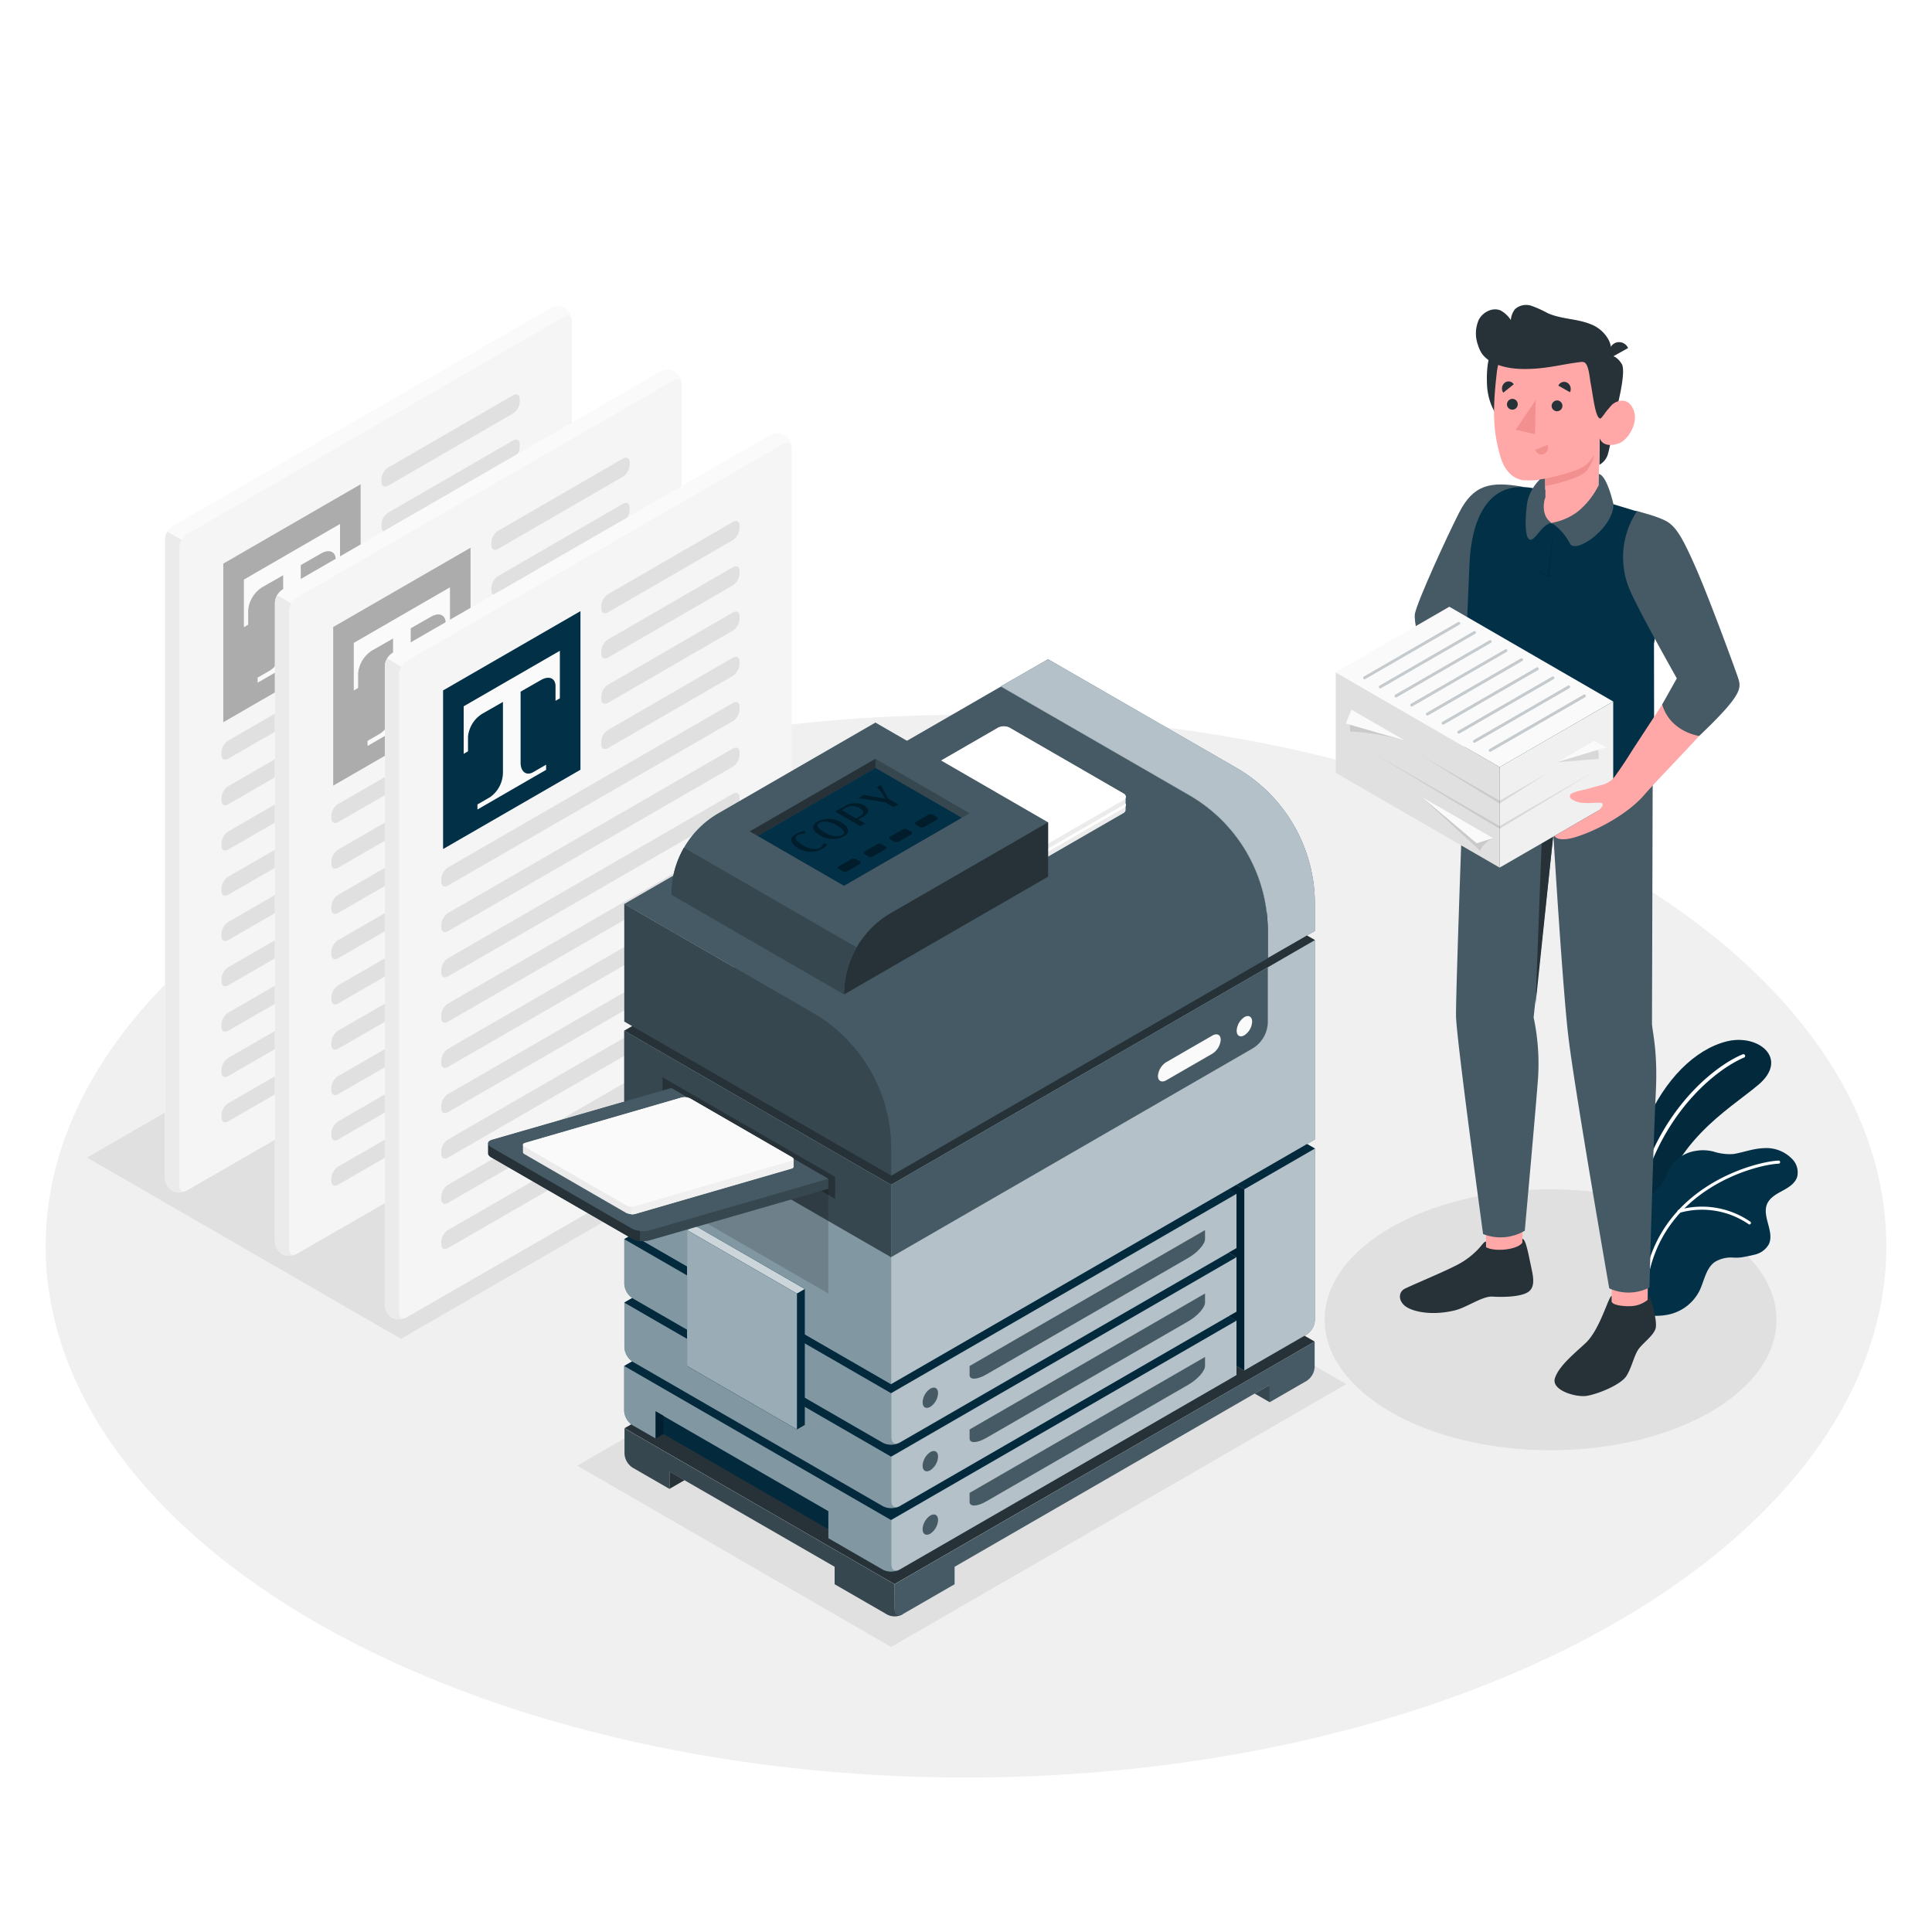 <svg class="animated" id="freepik_stories-photocopy" xmlns="http://www.w3.org/2000/svg" viewBox="0 0 500 500" version="1.1" xmlns:xlink="http://www.w3.org/1999/xlink" xmlns:svgjs="http://svgjs.com/svgjs"><style>svg#freepik_stories-photocopy:not(.animated) .animable {opacity: 0;}svg#freepik_stories-photocopy.animated #freepik--Floor--inject-26 {animation: 1s 1 forwards cubic-bezier(.36,-0.01,.5,1.38) slideDown;animation-delay: 0s;}svg#freepik_stories-photocopy.animated #freepik--Shadows--inject-26 {animation: 1s 1 forwards cubic-bezier(.36,-0.01,.5,1.38) fadeIn;animation-delay: 0s;}svg#freepik_stories-photocopy.animated #freepik--Plants--inject-26 {animation: 1s 1 forwards cubic-bezier(.36,-0.01,.5,1.38) slideUp;animation-delay: 0s;}svg#freepik_stories-photocopy.animated #freepik--Documents--inject-26 {animation: 1s 1 forwards cubic-bezier(.36,-0.01,.5,1.38) zoomIn;animation-delay: 0s;}svg#freepik_stories-photocopy.animated #freepik--Photocopier--inject-26 {animation: 1s 1 forwards cubic-bezier(.36,-0.01,.5,1.38) slideRight;animation-delay: 0s;}svg#freepik_stories-photocopy.animated #freepik--Character--inject-26 {animation: 1s 1 forwards cubic-bezier(.36,-0.01,.5,1.38) zoomOut;animation-delay: 0s;}            @keyframes slideDown {                0% {                    opacity: 0;                    transform: translateY(-30px);                }                100% {                    opacity: 1;                    transform: translateY(0);                }            }                    @keyframes fadeIn {                0% {                    opacity: 0;                }                100% {                    opacity: 1;                }            }                    @keyframes slideUp {                0% {                    opacity: 0;                    transform: translateY(30px);                }                100% {                    opacity: 1;                    transform: inherit;                }            }                    @keyframes zoomIn {                0% {                    opacity: 0;                    transform: scale(0.5);                }                100% {                    opacity: 1;                    transform: scale(1);                }            }                    @keyframes slideRight {                0% {                    opacity: 0;                    transform: translateX(30px);                }                100% {                    opacity: 1;                    transform: translateX(0);                }            }                    @keyframes zoomOut {                0% {                    opacity: 0;                    transform: scale(1.5);                }                100% {                    opacity: 1;                    transform: scale(1);                }            }        </style><g id="freepik--Floor--inject-26" class="animable" style="transform-origin: 250px 322.51px;"><ellipse id="freepik--floor--inject-26" cx="250" cy="322.51" rx="238.19" ry="137.52" style="fill: rgb(240, 240, 240); transform-origin: 250px 322.51px;" class="animable"></ellipse></g><g id="freepik--Shadows--inject-26" class="animable" style="transform-origin: 241.14px 332.42px;"><polygon id="freepik--Shadow--inject-26" points="103.76 346.49 22.52 299.58 128.13 238.61 209.37 285.51 103.76 346.49" style="fill: rgb(224, 224, 224); transform-origin: 115.945px 292.55px;" class="animable"></polygon><polygon id="freepik--shadow--inject-26" points="267.18 311.31 149.38 379.32 230.62 426.23 348.42 358.21 267.18 311.31" style="fill: rgb(224, 224, 224); transform-origin: 248.9px 368.77px;" class="animable"></polygon><ellipse id="freepik--shadow--inject-26" cx="401.29" cy="341.56" rx="58.47" ry="33.76" style="fill: rgb(224, 224, 224); transform-origin: 401.29px 341.56px;" class="animable"></ellipse></g><g id="freepik--Plants--inject-26" class="animable" style="transform-origin: 443.573px 304.832px;"><g id="freepik--plants--inject-26" class="animable" style="transform-origin: 443.573px 304.832px;"><path d="M421.94,315.19s-.72-13.31,4.06-24.54,12.63-19.06,20.85-21.13,16.23,4.46,8.21,11.22-22.94,14.82-26.89,35.72Z" style="fill: #023047; transform-origin: 440.14px 292.795px;" id="ellvnel9ihs3" class="animable"></path><g id="el0elrpha3e1si"><path d="M421.94,315.19s-.72-13.31,4.06-24.54,12.63-19.06,20.85-21.13,16.23,4.46,8.21,11.22-22.94,14.82-26.89,35.72Z" style="opacity: 0.15; transform-origin: 440.14px 292.795px;" class="animable" id="el2u16ko3gdw"></path></g><path d="M423.81,311.39h-.09a.46.46,0,0,1-.35-.54c5.13-23.13,20.33-35,27.65-38a.46.46,0,0,1,.59.25.45.45,0,0,1-.24.59c-7.17,3-22.07,14.63-27.12,37.39A.44.44,0,0,1,423.81,311.39Z" style="fill: rgb(255, 255, 255); transform-origin: 437.503px 292.105px;" id="elrbxp1rnn53i" class="animable"></path><path d="M425.12,322.36c-.13-1.07-.23-2.15-.37-3.21-.1-.76-.39-1.45-.48-2.23a8.29,8.29,0,0,1,.66-5.06,13,13,0,0,1,2.83-3.13,12.86,12.86,0,0,0,2.81-3.13c.46-.81.73-1.7,1.13-2.54a9.61,9.61,0,0,1,7.12-5.21,11.1,11.1,0,0,1,4.59.16,13.6,13.6,0,0,0,5.21.65c2.58-.42,5-1.4,7.71-1.51a9.3,9.3,0,0,1,7.6,2.92,4.91,4.91,0,0,1,1.18,4.49c-.53,1.7-2.2,2.74-3.77,3.59s-3.26,1.76-4,3.39c-1.44,3.28,2,7.29.41,10.51a5.58,5.58,0,0,1-3.53,2.62,37.27,37.27,0,0,1-3.67.75,13.29,13.29,0,0,1-1.78.06,8.07,8.07,0,0,0-5,1.13c-2.3,1.65-2.7,4.84-3.92,7.39a11.71,11.71,0,0,1-7.67,6.12c-2.74.69-7,.54-7.84-.61-.65-.88.66-3.88.57-5a44.16,44.16,0,0,1,.11-8.37A15.7,15.7,0,0,0,425.12,322.36Z" style="fill: #023047; transform-origin: 444.688px 318.825px;" id="elj466g3btlko" class="animable"></path><path d="M425.84,332.35h0a.4.4,0,0,1-.33-.46c3.7-24.9,28.77-31.28,34.77-31.53a.4.4,0,0,1,.42.38.4.4,0,0,1-.38.42c-5.88.24-30.4,6.49-34,30.85A.4.4,0,0,1,425.84,332.35Z" style="fill: rgb(255, 255, 255); transform-origin: 443.103px 316.359px;" id="elnpmgjut352" class="animable"></path><path d="M452.74,316.89a.31.31,0,0,1-.22-.09,21.34,21.34,0,0,0-17.89-2.91.4.4,0,0,1-.2-.78A22.13,22.13,0,0,1,453,316.18a.4.4,0,0,1,.06.56A.38.38,0,0,1,452.74,316.89Z" style="fill: rgb(255, 255, 255); transform-origin: 443.638px 314.583px;" id="elvvkdsh1cw5" class="animable"></path></g></g><g id="freepik--Documents--inject-26" class="animable" style="transform-origin: 123.79px 210.341px;"><g id="freepik--Copies--inject-26" class="animable" style="transform-origin: 123.79px 210.341px;"><g id="freepik--Document--inject-26" class="animable" style="transform-origin: 95.356px 193.904px;"><path d="M44.55,308.13a4.24,4.24,0,0,1-1.84-3.34V139.53a4.34,4.34,0,0,1,2-3.4l97.62-56.3A3.69,3.69,0,0,1,148,83.09V248.35a4.36,4.36,0,0,1-2,3.41l-97.63,56.3A4.23,4.23,0,0,1,44.55,308.13Z" style="fill: rgb(250, 250, 250); transform-origin: 95.356px 193.902px;" id="eloc4emt7ezdr" class="animable"></path><path d="M48.36,308.06,146,251.76a4.36,4.36,0,0,0,2-3.41V83.09c0-1.25-.88-1.76-2-1.13l-97.62,56.3a4.36,4.36,0,0,0-2,3.4V306.92C46.4,308.18,47.28,308.68,48.36,308.06Z" style="fill: rgb(245, 245, 245); transform-origin: 97.19px 195.008px;" id="elxteg25mql4" class="animable"></path><path d="M48.11,308.19a4.19,4.19,0,0,1-3.55-.06,4.21,4.21,0,0,1-1.84-3.33V139.54a4.08,4.08,0,0,1,.57-1.94L47,139.73a4,4,0,0,0-.58,1.93V306.93C46.4,308.08,47.15,308.6,48.11,308.19Z" style="fill: rgb(235, 235, 235); transform-origin: 45.415px 223.078px;" id="elh69br9tfxyi" class="animable"></path><path d="M100.46,121l32.31-18.7c1-.55,1.73-.1,1.73,1V104a3.81,3.81,0,0,1-1.73,3l-32.31,18.7c-1,.55-1.73.1-1.73-1V124A3.83,3.83,0,0,1,100.46,121Z" style="fill: rgb(224, 224, 224); transform-origin: 116.615px 114px;" id="elq9o6cpet04e" class="animable"></path><path d="M100.46,132.67,132.77,114c1-.55,1.73-.1,1.73,1v.69a3.81,3.81,0,0,1-1.73,3l-32.31,18.7c-1,.55-1.73.11-1.73-1v-.69A3.85,3.85,0,0,1,100.46,132.67Z" style="fill: rgb(224, 224, 224); transform-origin: 116.615px 125.696px;" id="el3xob9fllamu" class="animable"></path><path d="M100.46,144.38l32.31-18.69c1-.56,1.73-.11,1.73,1v.69a3.84,3.84,0,0,1-1.73,3l-32.31,18.69c-1,.56-1.73.11-1.73-1v-.69A3.86,3.86,0,0,1,100.46,144.38Z" style="fill: rgb(224, 224, 224); transform-origin: 116.615px 137.38px;" id="elhlduep28f37" class="animable"></path><path d="M100.46,156.1l32.31-18.7c1-.55,1.73-.11,1.73,1v.69a3.82,3.82,0,0,1-1.73,3l-32.31,18.7c-1,.55-1.73.1-1.73-1v-.69A3.83,3.83,0,0,1,100.46,156.1Z" style="fill: rgb(224, 224, 224); transform-origin: 116.615px 149.094px;" id="elqgxbaemm38j" class="animable"></path><path d="M59.06,191.67l73.71-42.56c1-.55,1.73-.1,1.73,1v.69a3.81,3.81,0,0,1-1.73,3L59.06,196.36c-1,.55-1.73.11-1.73-1v-.69A3.82,3.82,0,0,1,59.06,191.67Z" style="fill: rgb(224, 224, 224); transform-origin: 95.915px 172.736px;" id="elblgjq75j6gj" class="animable"></path><path d="M59.06,203.47l73.71-42.56c1-.55,1.73-.11,1.73,1v.69a3.82,3.82,0,0,1-1.73,3L59.06,208.16c-1,.55-1.73.1-1.73-1v-.69A3.81,3.81,0,0,1,59.06,203.47Z" style="fill: rgb(224, 224, 224); transform-origin: 95.915px 184.534px;" id="elavfiw63o96" class="animable"></path><path d="M59.06,215.18l73.71-42.56c1-.55,1.73-.1,1.73,1v.69a3.81,3.81,0,0,1-1.73,3L59.06,219.87c-1,.55-1.73.11-1.73-1v-.69A3.82,3.82,0,0,1,59.06,215.18Z" style="fill: rgb(224, 224, 224); transform-origin: 95.915px 196.246px;" id="elwjinu31x2ep" class="animable"></path><path d="M59.06,226.89l73.71-42.56c1-.55,1.73-.1,1.73,1V186a3.81,3.81,0,0,1-1.73,3L59.06,231.58c-1,.56-1.73.11-1.73-1v-.69A3.84,3.84,0,0,1,59.06,226.89Z" style="fill: rgb(224, 224, 224); transform-origin: 95.915px 207.958px;" id="elw1i763ou3k" class="animable"></path><path d="M59.06,238.61l73.71-42.56c1-.56,1.73-.11,1.73,1v.69a3.84,3.84,0,0,1-1.73,3L59.06,243.3c-1,.55-1.73.1-1.73-1v-.69A3.81,3.81,0,0,1,59.06,238.61Z" style="fill: rgb(224, 224, 224); transform-origin: 95.915px 219.672px;" id="elwjm5ympsc2" class="animable"></path><path d="M59.06,250.32l73.71-42.56c1-.55,1.73-.11,1.73,1v.69a3.82,3.82,0,0,1-1.73,3L59.06,255c-1,.55-1.73.1-1.73-1v-.69A3.81,3.81,0,0,1,59.06,250.32Z" style="fill: rgb(224, 224, 224); transform-origin: 95.915px 231.379px;" id="eltnq3ow7s3d" class="animable"></path><path d="M59.06,262.08l73.71-42.56c1-.55,1.73-.1,1.73,1v.69a3.81,3.81,0,0,1-1.73,3L59.06,266.77c-1,.56-1.73.11-1.73-1v-.69A3.82,3.82,0,0,1,59.06,262.08Z" style="fill: rgb(224, 224, 224); transform-origin: 95.915px 243.148px;" id="el2qoy3c822c6" class="animable"></path><path d="M59.06,273.79l73.71-42.55c1-.56,1.73-.11,1.73,1v.69a3.84,3.84,0,0,1-1.73,3L59.06,278.49c-1,.55-1.73.1-1.73-1v-.7A3.84,3.84,0,0,1,59.06,273.79Z" style="fill: rgb(224, 224, 224); transform-origin: 95.915px 254.862px;" id="eli65i1lbpn2" class="animable"></path><path d="M59.06,285.51,132.77,243c1-.55,1.73-.11,1.73,1v.69a3.82,3.82,0,0,1-1.73,3L59.06,290.2c-1,.55-1.73.1-1.73-1v-.69A3.81,3.81,0,0,1,59.06,285.51Z" style="fill: rgb(224, 224, 224); transform-origin: 95.915px 266.599px;" id="elvyzuqcdvru" class="animable"></path><g id="el163jf3f12o1"><g style="opacity: 0.3; transform-origin: 75.565px 156.12px;" class="animable" id="elpuml7h9alqg"><polygon points="57.79 145.86 93.33 125.33 93.34 166.38 57.79 186.91 57.79 145.86" id="eldxurhbwkodp" class="animable" style="transform-origin: 75.565px 156.12px;"></polygon></g></g><path d="M63.12,150v12.32l1.11-.66v-3.78a7.86,7.86,0,0,1,3.79-6l5.26-3v18.3a7.87,7.87,0,0,1-3.3,6.28l-3.31,1.91v1.31l17.78-10.27v-1.3l-3.3,1.9c-1.83,1.06-3.31,0-3.31-2.47v-18.3l5.26-3c2.09-1.21,3.79-.5,3.79,1.58v3.77l1.11-.62V135.6Z" style="fill: rgb(250, 250, 250); transform-origin: 75.56px 156.14px;" id="elxcngj4wt9z" class="animable"></path></g><g id="freepik--document--inject-26" class="animable" style="transform-origin: 123.79px 210.352px;"><path d="M73,324.54a4.22,4.22,0,0,1-1.85-3.33V155.94a4.34,4.34,0,0,1,2-3.4l97.62-56.3a3.69,3.69,0,0,1,5.65,3.26V264.76a4.36,4.36,0,0,1-2,3.41l-97.62,56.3A4.23,4.23,0,0,1,73,324.54Z" style="fill: rgb(250, 250, 250); transform-origin: 123.786px 210.316px;" id="ela0s0ilz5k06" class="animable"></path><path d="M76.81,324.47l97.62-56.3a4.36,4.36,0,0,0,2-3.41V99.5c0-1.25-.88-1.76-2-1.13L76.8,154.67a4.36,4.36,0,0,0-2,3.4V323.33C74.84,324.59,75.72,325.09,76.81,324.47Z" style="fill: rgb(245, 245, 245); transform-origin: 125.615px 211.418px;" id="el9fsoh0s1hs" class="animable"></path><path d="M76.55,324.6a3.67,3.67,0,0,1-5.39-3.39V156a4.08,4.08,0,0,1,.57-1.94l3.69,2.13a4,4,0,0,0-.58,1.93V323.34C74.84,324.49,75.59,325,76.55,324.6Z" style="fill: rgb(235, 235, 235); transform-origin: 73.853px 239.545px;" id="elawmg602fvd" class="animable"></path><path d="M128.91,137.37l32.31-18.7c.95-.55,1.73-.1,1.73,1v.69a3.83,3.83,0,0,1-1.73,3l-32.32,18.7c-1,.55-1.73.1-1.73-1v-.69A3.83,3.83,0,0,1,128.91,137.37Z" style="fill: rgb(224, 224, 224); transform-origin: 145.06px 130.365px;" id="eldxghvqa0i6q" class="animable"></path><path d="M128.91,149.08l32.31-18.7c.95-.55,1.73-.1,1.73,1v.69a3.83,3.83,0,0,1-1.73,3l-32.32,18.7c-1,.55-1.73.11-1.73-1v-.69A3.83,3.83,0,0,1,128.91,149.08Z" style="fill: rgb(224, 224, 224); transform-origin: 145.06px 142.076px;" id="elk0sy58mllg" class="animable"></path><path d="M128.91,160.79l32.31-18.69c.95-.56,1.73-.11,1.73,1v.69a3.86,3.86,0,0,1-1.73,3l-32.32,18.7c-1,.55-1.73.1-1.73-1v-.7A3.85,3.85,0,0,1,128.91,160.79Z" style="fill: rgb(224, 224, 224); transform-origin: 145.06px 153.792px;" id="el48ndpzwknhs" class="animable"></path><path d="M128.91,172.51l32.31-18.7c.95-.55,1.73-.11,1.73,1v.69a3.85,3.85,0,0,1-1.73,3L128.9,177.2c-1,.55-1.73.1-1.73-1v-.69A3.82,3.82,0,0,1,128.91,172.51Z" style="fill: rgb(224, 224, 224); transform-origin: 145.06px 165.504px;" id="elefb8opg5hw" class="animable"></path><path d="M87.5,208.08l73.72-42.56c.95-.55,1.73-.1,1.73,1v.69a3.83,3.83,0,0,1-1.73,3L87.5,212.77c-1,.55-1.73.11-1.73-1v-.69A3.85,3.85,0,0,1,87.5,208.08Z" style="fill: rgb(224, 224, 224); transform-origin: 124.36px 189.146px;" id="eljober97g8yi" class="animable"></path><path d="M87.5,219.88l73.72-42.56c.95-.55,1.73-.1,1.73,1V179a3.85,3.85,0,0,1-1.73,3L87.5,224.57c-1,.55-1.73.1-1.73-1v-.69A3.83,3.83,0,0,1,87.5,219.88Z" style="fill: rgb(224, 224, 224); transform-origin: 124.36px 200.945px;" id="eljhd8afuywkl" class="animable"></path><path d="M87.5,231.59,161.22,189c.95-.55,1.73-.1,1.73,1v.69a3.83,3.83,0,0,1-1.73,3L87.5,236.28c-1,.55-1.73.11-1.73-1v-.69A3.85,3.85,0,0,1,87.5,231.59Z" style="fill: rgb(224, 224, 224); transform-origin: 124.36px 212.641px;" id="elqrpctn4iova" class="animable"></path><path d="M87.5,243.3l73.72-42.56c.95-.55,1.73-.1,1.73,1v.7a3.86,3.86,0,0,1-1.73,3L87.5,248c-1,.56-1.73.11-1.73-1v-.69A3.86,3.86,0,0,1,87.5,243.3Z" style="fill: rgb(224, 224, 224); transform-origin: 124.36px 224.373px;" id="el7csgnhkvqxp" class="animable"></path><path d="M87.5,255l73.72-42.56c.95-.56,1.73-.11,1.73,1v.69a3.85,3.85,0,0,1-1.73,3L87.5,259.71c-1,.55-1.73.1-1.73-1V258A3.83,3.83,0,0,1,87.5,255Z" style="fill: rgb(224, 224, 224); transform-origin: 124.36px 236.072px;" id="elypfjml8rs7b" class="animable"></path><path d="M87.5,266.73l73.72-42.56c.95-.55,1.73-.1,1.73,1v.69a3.85,3.85,0,0,1-1.73,3L87.5,271.42c-1,.55-1.73.1-1.73-1v-.69A3.83,3.83,0,0,1,87.5,266.73Z" style="fill: rgb(224, 224, 224); transform-origin: 124.36px 247.795px;" id="elcjy95h20uea" class="animable"></path><path d="M87.5,278.49l73.72-42.56c.95-.55,1.73-.1,1.73,1v.69a3.83,3.83,0,0,1-1.73,3L87.5,283.18c-1,.56-1.73.11-1.73-1v-.69A3.86,3.86,0,0,1,87.5,278.49Z" style="fill: rgb(224, 224, 224); transform-origin: 124.36px 259.558px;" id="eltmksjloiid" class="animable"></path><path d="M87.5,290.21l73.72-42.56c.95-.56,1.73-.11,1.73,1v.69a3.86,3.86,0,0,1-1.73,3L87.5,294.9c-1,.55-1.73.1-1.73-1v-.69A3.83,3.83,0,0,1,87.5,290.21Z" style="fill: rgb(224, 224, 224); transform-origin: 124.36px 271.272px;" id="elf2nfl0qv4gg" class="animable"></path><path d="M87.5,301.92l73.72-42.56c.95-.55,1.73-.11,1.73,1v.69a3.85,3.85,0,0,1-1.73,3L87.5,306.61c-1,.55-1.73.1-1.73-1v-.69A3.83,3.83,0,0,1,87.5,301.92Z" style="fill: rgb(224, 224, 224); transform-origin: 124.36px 282.984px;" id="eled8p1hor3cs" class="animable"></path><g id="elxxq40zxgll"><g style="opacity: 0.3; transform-origin: 104.005px 172.535px;" class="animable" id="elq4qbihvx8n"><polygon points="86.23 162.27 121.78 141.75 121.78 182.79 86.23 203.32 86.23 162.27" id="el12n06y2megw" class="animable" style="transform-origin: 104.005px 172.535px;"></polygon></g></g><path d="M91.56,166.38v12.31l1.12-.66v-3.78a7.85,7.85,0,0,1,3.78-6l5.26-3v18.3a7.87,7.87,0,0,1-3.3,6.28l-3.3,1.91v1.31l17.77-10.27v-1.3l-3.3,1.9c-1.82,1.06-3.3,0-3.3-2.47v-18.3l5.25-3c2.1-1.21,3.79-.5,3.79,1.58v3.77l1.12-.62V152Z" style="fill: rgb(250, 250, 250); transform-origin: 104.005px 172.525px;" id="elt7x0v1ch31t" class="animable"></path></g><g id="freepik--document--inject-26" class="animable" style="transform-origin: 152.23px 226.757px;"><path d="M101.44,341a4.22,4.22,0,0,1-1.85-3.33V172.36a4.34,4.34,0,0,1,2-3.41l97.62-56.3a3.69,3.69,0,0,1,5.65,3.26V281.17a4.36,4.36,0,0,1-2,3.41l-97.62,56.3A4.2,4.2,0,0,1,101.44,341Z" style="fill: rgb(250, 250, 250); transform-origin: 152.226px 226.741px;" id="elghomr3qg8ur" class="animable"></path><path d="M105.25,340.88l97.62-56.3a4.36,4.36,0,0,0,2-3.41V115.91c0-1.25-.88-1.76-2-1.13l-97.63,56.3a4.36,4.36,0,0,0-2,3.4V339.74C103.28,341,104.16,341.51,105.25,340.88Z" style="fill: rgb(245, 245, 245); transform-origin: 154.055px 227.83px;" id="elti07nbtb0w" class="animable"></path><path d="M105,341a3.67,3.67,0,0,1-5.39-3.39V172.36a4.08,4.08,0,0,1,.57-1.94l3.69,2.13a4,4,0,0,0-.58,1.93V339.75C103.28,340.9,104,341.42,105,341Z" style="fill: rgb(235, 235, 235); transform-origin: 102.303px 255.925px;" id="elmnrq1e5vw9l" class="animable"></path><path d="M157.35,153.78l32.31-18.7c1-.55,1.73-.1,1.73,1v.69a3.83,3.83,0,0,1-1.73,3l-32.31,18.7c-1,.55-1.74.11-1.74-1v-.69A3.83,3.83,0,0,1,157.35,153.78Z" style="fill: rgb(224, 224, 224); transform-origin: 173.5px 146.776px;" id="elvscj1gvf83n" class="animable"></path><path d="M157.35,165.49l32.31-18.69c1-.56,1.73-.11,1.73,1v.69a3.86,3.86,0,0,1-1.73,3l-32.31,18.69c-1,.56-1.74.11-1.74-1v-.69A3.85,3.85,0,0,1,157.35,165.49Z" style="fill: rgb(224, 224, 224); transform-origin: 173.5px 158.49px;" id="el05o7ccpgu3yb" class="animable"></path><path d="M157.35,177.21l32.31-18.7c1-.55,1.73-.11,1.73,1v.69a3.85,3.85,0,0,1-1.73,3l-32.31,18.7c-1,.55-1.74.1-1.74-1v-.69A3.82,3.82,0,0,1,157.35,177.21Z" style="fill: rgb(224, 224, 224); transform-origin: 173.5px 170.204px;" id="el68ilqsvimfm" class="animable"></path><path d="M157.35,188.92l32.31-18.7c1-.55,1.73-.1,1.73,1v.69a3.83,3.83,0,0,1-1.73,3l-32.31,18.7c-1,.55-1.74.1-1.74-1v-.69A3.82,3.82,0,0,1,157.35,188.92Z" style="fill: rgb(224, 224, 224); transform-origin: 173.5px 181.915px;" id="el2g1pcjd6f0l" class="animable"></path><path d="M115.94,224.49l73.72-42.56c1-.55,1.73-.1,1.73,1v.69a3.83,3.83,0,0,1-1.73,3l-73.72,42.56c-1,.55-1.73.11-1.73-1v-.69A3.85,3.85,0,0,1,115.94,224.49Z" style="fill: rgb(224, 224, 224); transform-origin: 152.8px 205.556px;" id="elurofpfxpv2i" class="animable"></path><path d="M115.94,236.29l73.72-42.56c1-.55,1.73-.1,1.73,1v.69a3.83,3.83,0,0,1-1.73,3L115.94,241c-1,.55-1.73.11-1.73-1v-.69A3.85,3.85,0,0,1,115.94,236.29Z" style="fill: rgb(224, 224, 224); transform-origin: 152.8px 217.366px;" id="el6p8ezvelk4w" class="animable"></path><path d="M115.94,248l73.72-42.56c1-.55,1.73-.1,1.73,1v.69a3.83,3.83,0,0,1-1.73,3l-73.72,42.56c-1,.56-1.73.11-1.73-1V251A3.86,3.86,0,0,1,115.94,248Z" style="fill: rgb(224, 224, 224); transform-origin: 152.8px 229.068px;" id="elvuh9gjt3oue" class="animable"></path><path d="M115.94,259.72l73.72-42.56c1-.56,1.73-.11,1.73,1v.69a3.86,3.86,0,0,1-1.73,3l-73.72,42.56c-1,.55-1.73.1-1.73-1v-.69A3.83,3.83,0,0,1,115.94,259.72Z" style="fill: rgb(224, 224, 224); transform-origin: 152.8px 240.782px;" id="el3wriiya5php" class="animable"></path><path d="M115.94,271.43l73.72-42.56c1-.55,1.73-.11,1.73,1v.69a3.85,3.85,0,0,1-1.73,3l-73.72,42.56c-1,.55-1.73.1-1.73-1v-.69A3.83,3.83,0,0,1,115.94,271.43Z" style="fill: rgb(224, 224, 224); transform-origin: 152.8px 252.494px;" id="el4zzxh8gi5r" class="animable"></path><path d="M115.94,283.14l73.72-42.56c1-.55,1.73-.1,1.73,1v.69a3.83,3.83,0,0,1-1.73,3l-73.72,42.56c-1,.55-1.73.11-1.73-1v-.69A3.85,3.85,0,0,1,115.94,283.14Z" style="fill: rgb(224, 224, 224); transform-origin: 152.8px 264.206px;" id="elyd93340c7t" class="animable"></path><path d="M115.94,294.9l73.72-42.56c1-.55,1.73-.1,1.73,1v.7a3.86,3.86,0,0,1-1.73,3l-73.72,42.55c-1,.56-1.73.11-1.73-1v-.69A3.86,3.86,0,0,1,115.94,294.9Z" style="fill: rgb(224, 224, 224); transform-origin: 152.8px 275.968px;" id="el1i3ogeg5x5t" class="animable"></path><path d="M115.94,306.62l73.72-42.56c1-.55,1.73-.11,1.73,1v.69a3.85,3.85,0,0,1-1.73,3l-73.72,42.56c-1,.55-1.73.1-1.73-1v-.69A3.83,3.83,0,0,1,115.94,306.62Z" style="fill: rgb(224, 224, 224); transform-origin: 152.8px 287.684px;" id="elddoa7c7iy4" class="animable"></path><path d="M115.94,318.33l73.72-42.56c1-.55,1.73-.1,1.73,1v.69a3.85,3.85,0,0,1-1.73,3L115.94,323c-1,.55-1.73.1-1.73-1v-.69A3.83,3.83,0,0,1,115.94,318.33Z" style="fill: rgb(224, 224, 224); transform-origin: 152.8px 299.385px;" id="el92fmkpcm21t" class="animable"></path><polygon points="114.67 178.68 150.22 158.16 150.22 199.21 114.67 219.73 114.67 178.68" style="fill: #023047; transform-origin: 132.445px 188.945px;" id="elydtxk2pgxso" class="animable"></polygon><path d="M120,182.79V195.1l1.12-.66v-3.78a7.84,7.84,0,0,1,3.79-6l5.25-3V200a7.87,7.87,0,0,1-3.3,6.28l-3.3,1.91v1.31l17.77-10.26V197.9l-3.3,1.91c-1.82,1.05-3.3-.06-3.3-2.47V179l5.25-3c2.1-1.21,3.79-.5,3.79,1.58v3.78l1.12-.63V168.42Z" style="fill: rgb(250, 250, 250); transform-origin: 132.445px 188.96px;" id="elrkobb5ssu2q" class="animable"></path></g></g></g><g id="freepik--Photocopier--inject-26" class="animable" style="transform-origin: 233.298px 294.462px;"><g id="freepik--photocopier--inject-26" class="animable" style="transform-origin: 233.298px 294.462px;"><polygon points="161.62 369.62 231.51 409.97 340.24 347.2 270.34 306.85 161.62 369.62" style="fill: rgb(38, 50, 56); transform-origin: 250.93px 358.41px;" id="el1kuhqp0vny5" class="animable"></polygon><path d="M231.52,410l-69.9-40.35v6.57a4.62,4.62,0,0,0,2.07,3.59l9.58,5.53v-4.49L216,405.48V410l13.47,7.77a4.14,4.14,0,0,0,4.14,0h0l-2.07-1.2Z" style="fill: rgb(55, 71, 79); transform-origin: 197.615px 393.987px;" id="el5k94hxb8f2q" class="animable"></path><path d="M340.23,347.2v6.58a4.56,4.56,0,0,1-2.06,3.58l-9.58,5.53v-4.48l-81.54,47.07V410l-13.46,7.77c-1.15.66-2.07.12-2.07-1.2V410Z" style="fill: rgb(69, 90, 100); transform-origin: 285.875px 382.626px;" id="elsx80rdzzqac" class="animable"></path><polygon points="173.27 385.31 177.16 383.07 173.27 380.82 173.27 385.31" style="fill: rgb(38, 50, 56); transform-origin: 175.215px 383.065px;" id="el3j92zxme55n" class="animable"></polygon><polygon points="328.59 362.89 324.7 360.65 328.59 358.41 328.59 362.89" style="fill: rgb(55, 71, 79); transform-origin: 326.645px 360.65px;" id="elms4xy4hhg8b" class="animable"></polygon><path d="M338.13,345.39a4.8,4.8,0,0,0,2.16-3.75v-44.4l-69.05-39.87L253,267.92v46.9l69,39.87Z" style="fill: #023047; transform-origin: 296.645px 306.03px;" id="elmr584y3wut8" class="animable"></path><g id="eluzzx9dqmpxc"><path d="M338.13,345.39a4.8,4.8,0,0,0,2.16-3.75v-44.4l-69.05-39.87L253,267.92v46.9l69,39.87Z" style="fill: rgb(255, 255, 255); opacity: 0.7; transform-origin: 296.645px 306.03px;" class="animable" id="el2fe461nhj2c"></path></g><polygon points="252.97 267.92 252.97 314.82 322.02 354.69 322.02 307.79 252.97 267.92" style="fill: #023047; transform-origin: 287.495px 311.305px;" id="eliqfiffwnibs" class="animable"></polygon><g id="elcmyb0ngi6fp"><polygon points="252.97 267.92 252.97 314.82 322.02 354.69 322.02 307.79 252.97 267.92" style="opacity: 0.3; transform-origin: 287.495px 311.305px;" class="animable" id="elrod7i32bmp"></polygon></g><polygon points="252.97 267.92 271.24 257.37 340.29 297.24 322.02 307.79 252.97 267.92" style="fill: #023047; transform-origin: 296.63px 282.58px;" id="el46oczz3fw9b" class="animable"></polygon><g id="elr6ae3gtuk6"><polygon points="252.97 267.92 271.24 257.37 340.29 297.24 322.02 307.79 252.97 267.92" style="opacity: 0.15; transform-origin: 296.63px 282.58px;" class="animable" id="elbhrhih0bspc"></polygon></g><polygon points="169.69 369.94 214.37 395.74 214.37 386.36 169.69 360.56 169.69 369.94" style="fill: #023047; transform-origin: 192.03px 378.15px;" id="el8gv1014qtbh" class="animable"></polygon><g id="elhkz1c26pagj"><polygon points="169.69 369.94 214.37 395.74 214.37 386.36 169.69 360.56 169.69 369.94" style="opacity: 0.15; transform-origin: 192.03px 378.15px;" class="animable" id="elqadue74dd5b"></polygon></g><path d="M232.78,406.21l85-49.09a4.8,4.8,0,0,0,2.16-3.75V341.8l-69.05-39.87-89.36,51.59V365.1a4.78,4.78,0,0,0,2.17,3.75l6,3.44v-7l44.68,25.8v7l14.08,8.13A4.73,4.73,0,0,0,232.78,406.21Z" style="fill: #023047; transform-origin: 240.735px 354.333px;" id="eljka3fac10pj" class="animable"></path><g id="elbi7zlzvy9c"><path d="M232.78,406.21l85-49.09a4.8,4.8,0,0,0,2.16-3.75V341.8l-69.05-39.87-89.36,51.59V365.1a4.78,4.78,0,0,0,2.17,3.75l6,3.44v-7l44.68,25.8v7l14.08,8.13A4.73,4.73,0,0,0,232.78,406.21Z" style="fill: rgb(255, 255, 255); opacity: 0.5; transform-origin: 240.735px 354.333px;" class="animable" id="elyxsvs3d5kgr"></path></g><polygon points="230.62 393.39 319.98 341.8 250.93 301.93 161.56 353.52 230.62 393.39" style="fill: #023047; transform-origin: 240.77px 347.66px;" id="elrd23i8mrp7" class="animable"></polygon><g id="elinrm5r23gw"><polygon points="230.62 393.39 319.98 341.8 250.93 301.93 161.56 353.52 230.62 393.39" style="opacity: 0.15; transform-origin: 240.77px 347.66px;" class="animable" id="elasntxghqee8"></polygon></g><path d="M320,341.8v14.07l-87.2,50.34c-1.19.69-2.16.13-2.16-1.25V393.39Z" style="fill: #023047; transform-origin: 275.32px 374.153px;" id="elajtstcnx26r" class="animable"></path><g id="elsypvz2890e"><path d="M320,341.8v14.07l-87.2,50.34c-1.19.69-2.16.13-2.16-1.25V393.39Z" style="fill: rgb(255, 255, 255); opacity: 0.7; transform-origin: 275.32px 374.153px;" class="animable" id="elhezc1e6dfg"></path></g><polygon points="169.69 372.29 171.72 371.11 171.72 366.42 169.69 365.25 169.69 372.29" style="fill: #023047; transform-origin: 170.705px 368.77px;" id="elwmke6mcl0dd" class="animable"></polygon><g id="el0r62qllfvh9f"><polygon points="169.69 372.29 171.72 371.11 171.72 366.42 169.69 365.25 169.69 372.29" style="opacity: 0.35; transform-origin: 170.705px 368.77px;" class="animable" id="el5fpswcisp75"></polygon></g><path d="M240.77,392.22c1.13-.65,2-.12,2,1.17a4.49,4.49,0,0,1-2,3.52c-1.13.65-2,.12-2-1.17A4.49,4.49,0,0,1,240.77,392.22Z" style="fill: rgb(69, 90, 100); transform-origin: 240.77px 394.565px;" id="elo2mz8tbjrt" class="animable"></path><path d="M311.86,351.18v2.34c0,1.3-1.94,3.47-4.33,4.85l-52.27,30.18c-2.39,1.38-4.33,1.45-4.33.15v-2.34Z" style="fill: rgb(69, 90, 100); transform-origin: 281.395px 370.406px;" id="elasthq3t9n0w" class="animable"></path><path d="M232.78,389.8l85-49.1A4.8,4.8,0,0,0,320,337V325.38l-69.05-39.87-89.36,51.6v11.57a4.78,4.78,0,0,0,2.17,3.75l64.72,37.37A4.79,4.79,0,0,0,232.78,389.8Z" style="fill: #023047; transform-origin: 240.795px 337.91px;" id="el77agz8w3hhf" class="animable"></path><g id="el5j3zpr2aiar"><path d="M232.78,389.8l85-49.1A4.8,4.8,0,0,0,320,337V325.38l-69.05-39.87-89.36,51.6v11.57a4.78,4.78,0,0,0,2.17,3.75l64.72,37.37A4.79,4.79,0,0,0,232.78,389.8Z" style="fill: rgb(255, 255, 255); opacity: 0.5; transform-origin: 240.795px 337.91px;" class="animable" id="elf43rrx6slwu"></path></g><polygon points="230.62 376.98 319.98 325.38 250.93 285.51 161.56 337.11 230.62 376.98" style="fill: #023047; transform-origin: 240.77px 331.245px;" id="eleuh9k8vc8nd" class="animable"></polygon><g id="elx6f1n65n8cb"><polygon points="230.62 376.98 319.98 325.38 250.93 285.51 161.56 337.11 230.62 376.98" style="opacity: 0.15; transform-origin: 240.77px 331.245px;" class="animable" id="elwkdcmcji11"></polygon></g><path d="M320,325.38v14.07l-87.2,50.35c-1.19.69-2.16.12-2.16-1.25V377Z" style="fill: #023047; transform-origin: 275.32px 357.737px;" id="elzc1toqr1rkk" class="animable"></path><g id="elexoctzg18k"><path d="M320,325.38v14.07l-87.2,50.35c-1.19.69-2.16.12-2.16-1.25V377Z" style="fill: rgb(255, 255, 255); opacity: 0.7; transform-origin: 275.32px 357.737px;" class="animable" id="elx5o1hyd88i"></path></g><path d="M240.77,375.8c1.13-.64,2-.12,2,1.18a4.47,4.47,0,0,1-2,3.51c-1.13.65-2,.13-2-1.17A4.51,4.51,0,0,1,240.77,375.8Z" style="fill: rgb(69, 90, 100); transform-origin: 240.77px 378.148px;" id="el412vdlxnrkx" class="animable"></path><path d="M311.86,334.76v2.35c0,1.29-1.94,3.46-4.33,4.84l-52.27,30.18c-2.39,1.38-4.33,1.45-4.33.16v-2.35Z" style="fill: rgb(69, 90, 100); transform-origin: 281.395px 353.987px;" id="ellsxbc01cfjc" class="animable"></path><path d="M232.78,373.38l85-49.09a4.8,4.8,0,0,0,2.16-3.75V309L250.93,269.1l-89.36,51.59v11.57a4.78,4.78,0,0,0,2.17,3.75l64.72,37.37A4.79,4.79,0,0,0,232.78,373.38Z" style="fill: #023047; transform-origin: 240.755px 321.497px;" id="eljbl6kmf1rd" class="animable"></path><g id="elacl9hxneza4"><path d="M232.78,373.38l85-49.09a4.8,4.8,0,0,0,2.16-3.75V309L250.93,269.1l-89.36,51.59v11.57a4.78,4.78,0,0,0,2.17,3.75l64.72,37.37A4.79,4.79,0,0,0,232.78,373.38Z" style="fill: rgb(255, 255, 255); opacity: 0.5; transform-origin: 240.755px 321.497px;" class="animable" id="elch8dx82ltk"></path></g><polygon points="230.62 360.56 319.98 308.97 250.93 269.1 161.56 320.69 230.62 360.56" style="fill: #023047; transform-origin: 240.77px 314.83px;" id="elzg9geafijpm" class="animable"></polygon><g id="el5ydfha5u2en"><polygon points="230.62 360.56 319.98 308.97 250.93 269.1 161.56 320.69 230.62 360.56" style="opacity: 0.15; transform-origin: 240.77px 314.83px;" class="animable" id="el861txh2c7m4"></polygon></g><path d="M320,309V323l-87.2,50.34c-1.19.69-2.16.13-2.16-1.25V360.56Z" style="fill: #023047; transform-origin: 275.32px 341.318px;" id="elwpjvpl0o5f" class="animable"></path><g id="elwlx8saytxej"><path d="M320,309V323l-87.2,50.34c-1.19.69-2.16.13-2.16-1.25V360.56Z" style="fill: rgb(255, 255, 255); opacity: 0.7; transform-origin: 275.32px 341.318px;" class="animable" id="elcul8tqvki8"></path></g><path d="M240.77,359.39c1.13-.65,2-.12,2,1.17a4.49,4.49,0,0,1-2,3.52c-1.13.65-2,.12-2-1.17A4.49,4.49,0,0,1,240.77,359.39Z" style="fill: rgb(69, 90, 100); transform-origin: 240.77px 361.735px;" id="el86g9g7cpkjj" class="animable"></path><path d="M311.86,318.35v2.34c0,1.3-1.94,3.47-4.33,4.85l-52.27,30.17c-2.39,1.39-4.33,1.45-4.33.16v-2.35Z" style="fill: rgb(69, 90, 100); transform-origin: 281.395px 337.573px;" id="elvrp6tpm2d9h" class="animable"></path><polygon points="230.62 358.21 340.29 294.89 340.29 243.3 271.24 203.43 161.56 266.75 161.56 318.35 230.62 358.21" style="fill: #023047; transform-origin: 250.925px 280.82px;" id="el0ehyrh86er0b" class="animable"></polygon><g id="elhtsx2cvf1mm"><polygon points="230.62 358.21 340.29 294.89 340.29 243.3 271.24 203.43 161.56 266.75 161.56 318.35 230.62 358.21" style="fill: rgb(255, 255, 255); opacity: 0.7; transform-origin: 250.925px 280.82px;" class="animable" id="elfamg9trce35"></polygon></g><polygon points="340.29 243.3 230.62 306.62 161.56 266.75 271.24 203.43 340.29 243.3" style="fill: rgb(38, 50, 56); transform-origin: 250.925px 255.025px;" id="elm3l5ibkk4pa" class="animable"></polygon><polygon points="230.62 325.38 230.62 358.21 161.56 318.35 161.56 285.51 230.62 325.38" style="fill: #023047; transform-origin: 196.09px 321.86px;" id="elphpaary5cs" class="animable"></polygon><g id="el69z9ivpusna"><polygon points="230.62 325.38 230.62 358.21 161.56 318.35 161.56 285.51 230.62 325.38" style="fill: rgb(255, 255, 255); opacity: 0.5; transform-origin: 196.09px 321.86px;" class="animable" id="el4k2k8uxifql"></polygon></g><polygon points="161.56 266.75 161.56 285.51 230.62 325.38 230.62 306.62 161.56 266.75" style="fill: rgb(55, 71, 79); transform-origin: 196.09px 296.065px;" id="eldx67699exqd" class="animable"></polygon><path d="M230.62,306.62l97.49-56.29v14.08a8.12,8.12,0,0,1-4.06,7l-93.43,53.94Z" style="fill: rgb(69, 90, 100); transform-origin: 279.365px 287.84px;" id="elyz9h1khcp7l" class="animable"></path><path d="M324.05,264.41c0-1.3-.91-1.82-2-1.18a4.51,4.51,0,0,0-2,3.52c0,1.3.91,1.82,2,1.17A4.47,4.47,0,0,0,324.05,264.41Z" style="fill: rgb(250, 250, 250); transform-origin: 322.05px 265.578px;" id="el99lt7nr7oau" class="animable"></path><path d="M313.76,268l-11.92,6.88a4.64,4.64,0,0,0-2.17,3.6c0,1.29,1,1.78,2.17,1.09l11.92-6.88a4.65,4.65,0,0,0,2.16-3.59C315.92,267.8,315,267.31,313.76,268Z" style="fill: rgb(250, 250, 250); transform-origin: 307.795px 273.785px;" id="eldbt6j7p9xti" class="animable"></path><path d="M340.29,233.92v7l-12.18,7v-7a40.64,40.64,0,0,0-20.32-35.18l-48.74-28.14,12.19-7L320,198.73A40.63,40.63,0,0,1,340.29,233.92Z" style="fill: #023047; transform-origin: 299.67px 209.26px;" id="elrd4wrwhysgo" class="animable"></path><g id="elab9uo1bt8tf"><path d="M340.29,233.92v7l-12.18,7v-7a40.64,40.64,0,0,0-20.32-35.18l-48.74-28.14,12.19-7L320,198.73A40.63,40.63,0,0,1,340.29,233.92Z" style="fill: rgb(255, 255, 255); opacity: 0.7; transform-origin: 299.67px 209.26px;" class="animable" id="elqjdraopbot"></path></g><path d="M230.62,297.24v7l-69.06-39.86V233.92l48.75,28.14A40.63,40.63,0,0,1,230.62,297.24Z" style="fill: rgb(55, 71, 79); transform-origin: 196.09px 269.08px;" id="elb4syf5hr6d" class="animable"></path><path d="M328.11,241v7l-97.49,56.28v-7a40.64,40.64,0,0,0-20.32-35.19l-48.74-28.14,97.49-56.28,48.74,28.14A40.64,40.64,0,0,1,328.11,241Z" style="fill: rgb(69, 90, 100); transform-origin: 244.835px 240.975px;" id="elugsv00doed" class="animable"></path><polygon points="177.81 353.52 177.81 318.35 179.84 317.17 208.28 333.59 208.28 368.77 206.25 369.94 177.81 353.52" style="fill: #023047; transform-origin: 193.045px 343.555px;" id="elv4bb94lrjma" class="animable"></polygon><g id="el7buvq6tiv76"><polygon points="177.81 353.52 177.81 318.35 179.84 317.17 208.28 333.59 208.28 368.77 206.25 369.94 177.81 353.52" style="opacity: 0.15; transform-origin: 193.045px 343.555px;" class="animable" id="el0es3xg5akkpq"></polygon></g><polygon points="177.81 353.52 177.81 318.35 206.25 334.76 206.25 369.94 177.81 353.52" style="fill: #023047; transform-origin: 192.03px 344.145px;" id="elbtsaqbzaek5" class="animable"></polygon><g id="elu63iq0goskg"><polygon points="177.81 353.52 177.81 318.35 206.25 334.76 206.25 369.94 177.81 353.52" style="fill: rgb(255, 255, 255); opacity: 0.6; transform-origin: 192.03px 344.145px;" class="animable" id="elhkxapt6sv7"></polygon></g><polygon points="179.84 317.17 177.81 318.35 206.25 334.76 208.28 333.59 179.84 317.17" style="fill: #023047; transform-origin: 193.045px 325.965px;" id="el1z850tsegxx" class="animable"></polygon><g id="elonjkn39zymg"><polygon points="179.84 317.17 177.81 318.35 206.25 334.76 208.28 333.59 179.84 317.17" style="fill: rgb(255, 255, 255); opacity: 0.8; transform-origin: 193.045px 325.965px;" class="animable" id="el2hzaeuxnx09"></polygon></g><path d="M291.31,208.28a1,1,0,0,0-.61-.86l-29.44-17a3.22,3.22,0,0,0-3,0l-43.32,25a1,1,0,0,0-.61.85v1.35a1,1,0,0,0,.61.84l29.44,17a3.28,3.28,0,0,0,3,0l43.32-25a1.05,1.05,0,0,0,.61-.85Z" style="fill: rgb(235, 235, 235); transform-origin: 252.82px 212.936px;" id="eldkojvds3yp7" class="animable"></path><path d="M215,215.44l43.32-25a3.22,3.22,0,0,1,3,0l29.44,17a.9.9,0,0,1,0,1.71l-43.32,25a3.28,3.28,0,0,1-3,0l-29.44-17A.91.91,0,0,1,215,215.44Z" style="fill: rgb(255, 255, 255); transform-origin: 252.89px 212.291px;" id="eliy5jkx9j01" class="animable"></path><path d="M245.9,234.49v1.34a3,3,0,0,1-1.48-.36l-29.43-17a1.06,1.06,0,0,1-.62-.86v-1.34a1,1,0,0,0,.62.85l29.43,17A3,3,0,0,0,245.9,234.49Z" style="fill: #023047; transform-origin: 230.135px 226.05px;" id="elkidl78goj6g" class="animable"></path><path d="M291.31,206.19a1,1,0,0,0-.61-.86l-29.44-17a3.28,3.28,0,0,0-3,0l-43.32,25a1,1,0,0,0-.61.85v1.35a1.05,1.05,0,0,0,.61.85l29.44,17a3.28,3.28,0,0,0,3,0l43.32-25a1,1,0,0,0,.61-.84Z" style="fill: rgb(235, 235, 235); transform-origin: 252.82px 210.855px;" id="eltygydt2ks6b" class="animable"></path><path d="M215,213.35l43.32-25a3.28,3.28,0,0,1,3,0l29.44,17c.82.48.82,1.24,0,1.71l-43.32,25a3.22,3.22,0,0,1-3,0l-29.44-17A.91.91,0,0,1,215,213.35Z" style="fill: rgb(255, 255, 255); transform-origin: 252.888px 210.209px;" id="elcvgkvlu01qk" class="animable"></path><path d="M245.9,232.41v1.33a3,3,0,0,1-1.48-.35L215,216.4a1.06,1.06,0,0,1-.62-.85V214.2a1,1,0,0,0,.62.86l29.43,17A3,3,0,0,0,245.9,232.41Z" style="fill: #023047; transform-origin: 230.14px 223.97px;" id="el8qh27omfmok" class="animable"></path><path d="M173.75,231.57l44.68,25.8,52.81-30.49V212.81L226.56,187l-40.62,23.46a24.35,24.35,0,0,0-12.19,21.1Z" style="fill: rgb(69, 90, 100); transform-origin: 222.495px 222.185px;" id="elcmk0hfv5djf" class="animable"></path><path d="M271.24,212.81l-40.62,23.45a24.39,24.39,0,0,0-12.19,21.11h0l52.81-30.49Z" style="fill: rgb(38, 50, 56); transform-origin: 244.835px 235.09px;" id="eln192w7l13ft" class="animable"></path><path d="M221.7,245.18a24.27,24.27,0,0,0-3.27,12.18h0l-44.68-25.8A24.41,24.41,0,0,1,177,219.38Z" style="fill: rgb(55, 71, 79); transform-origin: 197.725px 238.37px;" id="el5i1yh2vuhyy" class="animable"></path><polygon points="194.06 215.16 226.56 196.39 250.93 210.47 218.43 229.23 194.06 215.16" style="fill: rgb(55, 71, 79); transform-origin: 222.495px 212.81px;" id="elwiolar8jm0f" class="animable"></polygon><polygon points="196.09 216.33 218.43 229.23 248.9 211.64 226.56 198.74 196.09 216.33" style="fill: #023047; transform-origin: 222.495px 213.985px;" id="elw3naiue5nc" class="animable"></polygon><polygon points="226.56 196.39 226.56 198.74 196.09 216.33 194.06 215.16 226.56 196.39" style="fill: rgb(38, 50, 56); transform-origin: 210.31px 206.36px;" id="el7t4wjkjq7ys" class="animable"></polygon><g id="el9t0pxq94i9w"><path d="M218.09,225.49l-1-.6c-.33-.19-.33-.49,0-.68l3.24-1.88a1.31,1.31,0,0,1,1.19,0l1,.6c.33.19.33.49,0,.68l-3.25,1.88A1.36,1.36,0,0,1,218.09,225.49Z" style="opacity: 0.4; transform-origin: 219.805px 223.906px;" class="animable" id="el5w616oaswbm"></path></g><g id="elpo0b7bjo7n"><path d="M224.74,221.65l-1-.6a.36.36,0,0,1,0-.68l3.25-1.88a1.36,1.36,0,0,1,1.18,0l1,.6a.36.36,0,0,1,0,.68l-3.25,1.88A1.29,1.29,0,0,1,224.74,221.65Z" style="opacity: 0.4; transform-origin: 226.455px 220.074px;" class="animable" id="eljhmb47p55pe"></path></g><g id="ellwhbmkl57i"><path d="M231.38,217.81l-1-.59a.36.36,0,0,1,0-.69l3.25-1.87a1.29,1.29,0,0,1,1.18,0l1,.59a.36.36,0,0,1,0,.69l-3.25,1.87A1.29,1.29,0,0,1,231.38,217.81Z" style="opacity: 0.4; transform-origin: 233.095px 216.235px;" class="animable" id="elfp7qjts1t8"></path></g><g id="el0l46p5267dzp"><path d="M238,214l-1-.6a.36.36,0,0,1,0-.68l3.25-1.88a1.29,1.29,0,0,1,1.18,0l1,.6a.36.36,0,0,1,0,.68L239.21,214A1.36,1.36,0,0,1,238,214Z" style="opacity: 0.4; transform-origin: 239.715px 212.42px;" class="animable" id="elt3q74lbnryf"></path></g><g id="elw92wa35z13q"><g style="opacity: 0.4; transform-origin: 218.627px 211.827px;" class="animable" id="el3d3prgjh0xo"><path d="M206,215.83a11.3,11.3,0,0,1,2.18-.81l.4.54-1.13.24a3.19,3.19,0,0,0-1,.34c-1,.6-.58,1.49,1.28,2.56s3.41,1.34,4.43.74a1.85,1.85,0,0,0,.62-.54l.38-.67,1,.24a6.3,6.3,0,0,1-1.39,1.25l-.17.1a6.36,6.36,0,0,1-6.11-.36c-2-1.18-2.28-2.59-.64-3.54Z" id="elf48d10peh9" class="animable" style="transform-origin: 209.472px 217.727px;"></path><path d="M217.81,212.87c2,1.18,2.25,2.61.55,3.6a6.45,6.45,0,0,1-6.22-.32c-2-1.17-2.24-2.6-.53-3.58A6.41,6.41,0,0,1,217.81,212.87Zm-4.41,2.56c1.85,1.07,3.47,1.27,4.64.6.88-.51.37-1.36-1.47-2.42s-3.47-1.28-4.63-.61C211.06,213.51,211.57,214.37,213.4,215.43Z" id="elpxkjvb9ix2k" class="animable" style="transform-origin: 214.979px 214.515px;"></path><path d="M218.68,208.59a5.11,5.11,0,0,1,4.93-.19c1.47.85,1.41,2-.17,2.94l-1.36.78,1.82,1-1.21.7-6.57-3.8Zm2.88,3.23,1.1-.63c1.07-.62,1-1.34-.3-2.07a3.27,3.27,0,0,0-3.42-.08l-1.1.64Z" id="elpf0mdy5m4k" class="animable" style="transform-origin: 220.395px 210.838px;"></path><path d="M222.29,206.53l1.21-.83,5.56,1-.26-.51a8,8,0,0,0-1.93-2.46l1.12-.51,1.83,3.46,2.65,1.53-1.2.7-2.21-1.27Z" id="elixw4ne1kio" class="animable" style="transform-origin: 227.38px 206.065px;"></path></g></g><polygon points="171.45 278.78 216.13 304.57 216.13 310.27 171.45 284.47 171.45 278.78" style="fill: rgb(38, 50, 56); transform-origin: 193.79px 294.525px;" id="elzre1ko8avsi" class="animable"></polygon><g id="el4qh5nrorcg"><polygon points="214.37 307.68 214.37 334.76 173.75 311.31 173.75 284.82 214.37 307.68" style="opacity: 0.15; transform-origin: 194.06px 309.79px;" class="animable" id="elxxyh01yqoqg"></polygon></g><path d="M214.37,305.07l-40.62-23.45L127.41,295c-.71.21-1.07.55-1.07.93v2.6c0,.33.27.69.83,1l36.29,20.95a6.7,6.7,0,0,0,4.57.55l46.34-13.37Z" style="fill: rgb(55, 71, 79); transform-origin: 170.355px 301.414px;" id="el8kb91obz91g" class="animable"></path><path d="M214.37,305.07,168,318.45a6.7,6.7,0,0,1-4.57-.55l-36.29-21c-1.2-.69-1.09-1.56.24-1.94l46.34-13.38Z" style="fill: rgb(69, 90, 100); transform-origin: 170.338px 300.104px;" id="elwpi1z9flqeg" class="animable"></path><path d="M165.62,318.56v2.61a6.23,6.23,0,0,1-2.16-.67l-36.29-20.95c-.56-.33-.84-.69-.83-1v-2.6c0,.33.27.69.83,1l36.29,21A5.83,5.83,0,0,0,165.62,318.56Z" style="fill: rgb(38, 50, 56); transform-origin: 145.98px 308.56px;" id="elszvboay1sy" class="animable"></path><path d="M205.37,300c0-.16-.14-.34-.42-.5l-26.27-15.17a3.4,3.4,0,0,0-2.28-.28L135.88,295.8c-.36.11-.54.28-.54.47v1.94c0,.16.14.34.42.5L162,313.88a3.4,3.4,0,0,0,2.28.28l40.52-11.76c.35-.1.53-.26.54-.45Z" style="fill: rgb(235, 235, 235); transform-origin: 170.355px 299.105px;" id="elijdt9grx7u" class="animable"></path><path d="M204.83,300.47l-40.52,11.75a3.34,3.34,0,0,1-2.28-.28l-26.27-15.16c-.6-.35-.55-.78.12-1l40.52-11.75a3.4,3.4,0,0,1,2.28.28L205,299.5C205.55,299.84,205.49,300.28,204.83,300.47Z" style="fill: rgb(250, 250, 250); transform-origin: 170.357px 298.127px;" id="elt0h88vztma" class="animable"></path><path d="M205.37,300V302c0,.18-.19.35-.53.45l-40.52,11.75a2.67,2.67,0,0,1-1,.07V312.3a2.89,2.89,0,0,0,1-.08l40.52-11.75C205.19,300.36,205.37,300.19,205.37,300Z" style="fill: rgb(240, 240, 240); transform-origin: 184.345px 307.144px;" id="eldg69ceyyb" class="animable"></path></g></g><g id="freepik--Character--inject-26" class="animable" style="transform-origin: 397.938px 220.114px;"><g id="freepik--character--inject-26" class="animable" style="transform-origin: 397.938px 220.114px;"><rect x="417.09" y="324.87" width="9.35" height="16.67" style="fill: rgb(255, 168, 167); transform-origin: 421.765px 333.205px;" id="elcpy05dujpeg" class="animable"></rect><polygon points="394.02 323.98 384.68 324.31 384.21 306.67 394.02 306.33 394.02 323.98" style="fill: rgb(255, 168, 167); transform-origin: 389.115px 315.32px;" id="elon76dlxbro" class="animable"></polygon><path d="M427.76,180.51c0,9.3-.23,84.49-.23,84.49.22,2.68,1.49,7.27,1,17.55-.7,14-1.65,50.65-1.65,50.65a11.85,11.85,0,0,1-10.41.22s-8.84-50.82-10.52-64.66C404.45,256.68,402,216,402,216L396.9,263.3a57.79,57.79,0,0,1,1.16,15.48c-.44,6.4-3.45,39.73-3.45,39.73a12.32,12.32,0,0,1-10.79.86s-6.9-50.48-7-56.36c-.12-6.69,2.71-82.6,2.71-82.6Z" style="fill: rgb(69, 90, 100); transform-origin: 402.729px 257.464px;" id="eljm6gxwa58o" class="animable"></path><path d="M417.09,336.73v-1.39c-.89.4-3,8.67-6.68,12.19-3,2.8-7,6-8,9.16s5.6,5.05,8.36,4.54c3.2-.59,8.75-2.94,10.14-5.12s2-5.39,3.18-7,3.74-3.38,4.35-5.22c.34-1-.06-3.24-.53-5.12-.43-1.72-.9-3.61-1.47-3.45v1.06a7.27,7.27,0,0,1-4.67,1.65C420.4,338.1,417.08,337.82,417.09,336.73Z" style="fill: rgb(38, 50, 56); transform-origin: 415.437px 348.312px;" id="elq9fh32sncrg" class="animable"></path><path d="M384.58,321.31c-.49,0-.89.73-2,1.94a20.4,20.4,0,0,1-5.5,4.12c-3.5,1.82-10.31,4.63-13.39,6.08-1.92.9-1.83,3.32.16,4.7s6.79,2.37,12.56,1c3.14-.73,7.23-3.76,9.82-3.59s7.43.12,9.34-1.25,1.15-4.3.61-6.82c-.59-2.75-1.33-7-2.2-6.85v.95c-1.12,1.77-6.93,2.5-9.39,1.19Z" style="fill: rgb(38, 50, 56); transform-origin: 379.548px 330.221px;" id="elu1drnyq4wm" class="animable"></path><path d="M402,216a34.34,34.34,0,0,1-13-7.78s2.52,4.9,10,9.46l-1.6,42.22Z" style="fill: rgb(38, 50, 56); transform-origin: 395.5px 234.06px;" id="eli61909l0ptm" class="animable"></path><path d="M394.18,126c-8.59-1.56-12.93-.49-16.6,6.75-3.18,6.26-10.69,22.64-11.4,26.08-.64,3.08,5,22.68,5,22.68L385.28,180l-4.69-17.6,9.4-18.74Z" style="fill: rgb(69, 90, 100); transform-origin: 380.155px 153.444px;" id="elw6n8d1zuhzh" class="animable"></path><path d="M423.13,132.19s10.26,1.32,8,15.9l-3.08,18.51.05,33.32c-6.88,7.8-43.59,4.61-49.44-9.56,0,0,.93-29.33,1.64-44.51.5-10.79,4.41-21.76,16.41-19.52l12.1,1.52Z" style="fill: #023047; transform-origin: 405.058px 165.054px;" id="elweumx6zlwl" class="animable"></path><g id="el2l8uwvyg1kv"><polygon points="402.11 137.09 400.44 148.8 396.22 146.86 400.94 149.43 402.11 137.09" style="opacity: 0.1; transform-origin: 399.165px 143.26px;" class="animable" id="el2mnqcubcgbn"></polygon></g><path d="M411.61,99.57a13.67,13.67,0,0,1-13.39,13.94c-7.39,0-13.05-6.25-13.38-13.94-.59-13.61,6-13.94,13.38-13.94A13.67,13.67,0,0,1,411.61,99.57Z" style="fill: rgb(38, 50, 56); transform-origin: 398.208px 99.57px;" id="elah030utwvbg" class="animable"></path><path d="M419.7,94.17c-1.57-2.44-3-2.07-3-2.07l-1,11.86-1.65.33-.14,16a4.61,4.61,0,0,0,2-2.17c.55-1.11,1.74-7.88,2.4-11.94C418.26,106.19,421,96.26,419.7,94.17Z" style="fill: rgb(38, 50, 56); transform-origin: 416.98px 106.185px;" id="elzunlx2iroti" class="animable"></path><path d="M414.21,107c.78.48,1.88-1.07,2.84-2.11s4.08-2.47,5.63,1-1.37,8.09-3.83,8.89c-4.23,1.38-4.87-1.45-4.87-1.45l-.32,15.91c-5.63,8.7-18.36,8.39-13.78-.42v-4.84a25.67,25.67,0,0,1-5.71.31c-3.11-.5-5.07-3.06-6-6.57-1.51-5.64-2.09-10.2-.8-21.29,1.41-12.16,15-12.28,22.31-7.48S414.21,107,414.21,107Z" style="fill: rgb(255, 168, 167); transform-origin: 404.886px 110.8px;" id="elw32to9gbxqc" class="animable"></path><path d="M413.73,125.58a20.49,20.49,0,0,1-5.51,6.9,15.57,15.57,0,0,1-6.66,2.83,14.7,14.7,0,0,1,4.7,5.28c1.4,3.09,11.39-4.05,11.3-10.09,0,0-1.65-7.44-3.77-7.83Z" style="fill: rgb(69, 90, 100); transform-origin: 409.56px 132.002px;" id="elb4zs0eiud1f" class="animable"></path><path d="M401.56,135.31s-3.05-1.52-1.68-6.59v-4.84l-1.34.18a11.76,11.76,0,0,0-3.21,5.57c-.31,1.39-1.06,8.41.28,9.81S398.83,135.69,401.56,135.31Z" style="fill: rgb(69, 90, 100); transform-origin: 398.2px 131.78px;" id="elbiahrzq7r5v" class="animable"></path><path d="M393.59,95.48c6.3.16,10.21-1.17,15.42-1.78a1.83,1.83,0,0,1,1,.07c1.15.52,1.4,4.09,1.6,5.13.69,3.48,1.25,9.38,2.56,9.41.39,0,1.87-2.55,2.84-3.47,1.34-1.27-.39-12.74-.39-12.74-.06-.4.3-1.12.32-1.56a5.43,5.43,0,0,0-.82-2.91,8.89,8.89,0,0,0-4.67-3.81c-3.53-1.38-7.4-1.21-10.91-2.78a29.08,29.08,0,0,0-4.19-1.89,4.3,4.3,0,0,0-4.29.88A5.3,5.3,0,0,0,391,82.82a7.42,7.42,0,0,0-2.62-2.46c-2.05-.91-4.59.37-5.65,2.35a8.72,8.72,0,0,0-.24,6.55,8.16,8.16,0,0,0,.87,2C385.31,94.4,390.19,95.39,393.59,95.48Z" style="fill: rgb(38, 50, 56); transform-origin: 399.742px 93.613px;" id="elwp2ece2llge" class="animable"></path><path d="M416.65,92.7l4.69-2.62a2.53,2.53,0,0,0-3.55-1.22A3,3,0,0,0,416.65,92.7Z" style="fill: rgb(38, 50, 56); transform-origin: 418.851px 90.622px;" id="elksvdvp8f6fj" class="animable"></path><path d="M399.89,123.88s6.95-1.46,9.38-2.8a8.11,8.11,0,0,0,3.36-3.47,11.55,11.55,0,0,1-1.91,4.09c-1.77,2.37-10.83,4.11-10.83,4.11Z" style="fill: rgb(242, 143, 143); transform-origin: 406.26px 121.71px;" id="ell7emofa6wzm" class="animable"></path><path d="M401.56,105.14a1.4,1.4,0,1,0,1.39-1.51A1.46,1.46,0,0,0,401.56,105.14Z" style="fill: rgb(38, 50, 56); transform-origin: 402.957px 105.03px;" id="elou2nmuzzrz" class="animable"></path><path d="M403.3,99.8l3,1.71a1.89,1.89,0,0,0-.7-2.47A1.63,1.63,0,0,0,403.3,99.8Z" style="fill: rgb(38, 50, 56); transform-origin: 404.903px 100.168px;" id="elbp7rleqw2b" class="animable"></path><path d="M400.52,115.16l-3.18,1.25a1.65,1.65,0,0,0,2.16,1.1A1.89,1.89,0,0,0,400.52,115.16Z" style="fill: rgb(242, 143, 143); transform-origin: 398.983px 116.386px;" id="eljkjpxt5okc" class="animable"></path><path d="M389.05,101.63l2.71-2.18a1.6,1.6,0,0,0-2.36-.38A1.93,1.93,0,0,0,389.05,101.63Z" style="fill: rgb(38, 50, 56); transform-origin: 390.238px 100.17px;" id="ellh7qvpw9jg" class="animable"></path><path d="M390,104.73a1.4,1.4,0,1,0,1.4-1.51A1.45,1.45,0,0,0,390,104.73Z" style="fill: rgb(38, 50, 56); transform-origin: 391.397px 104.62px;" id="elxh1bu1vxjun" class="animable"></path><polygon points="397.43 103.56 397.27 112.36 392.27 111.22 397.43 103.56" style="fill: rgb(242, 143, 143); transform-origin: 394.85px 107.96px;" id="elxp1v9smpi5" class="animable"></polygon><g id="freepik--character--inject-26" class="animable" style="transform-origin: 381.595px 190.78px;"><polygon points="345.69 200.01 388.1 224.54 388.1 198.52 345.69 173.99 345.69 200.01" style="fill: rgb(224, 224, 224); transform-origin: 366.895px 199.265px;" id="elhm794lomqqi" class="animable"></polygon><polygon points="417.5 207.56 388.1 224.54 388.1 198.52 417.5 181.55 417.5 207.56" style="fill: rgb(240, 240, 240); transform-origin: 402.8px 203.045px;" id="eltj3et3hx9ar" class="animable"></polygon><polygon points="345.69 173.99 375.09 157.02 417.5 181.55 388.1 198.53 345.69 173.99" style="fill: rgb(250, 250, 250); transform-origin: 381.595px 177.775px;" id="elmy7sbdhjki9" class="animable"></polygon></g><g id="elggohcd12he"><polygon points="367.79 195.5 388.1 207.23 400.29 200.19 388.1 207.95 367.79 195.5" style="opacity: 0.1; transform-origin: 384.04px 201.725px;" class="animable" id="elro6dyz0k2j"></polygon></g><g id="el0bige6zvzptv"><polygon points="355.6 195.02 388.1 213.78 412.47 199.71 388.1 214.49 355.6 195.02" style="opacity: 0.1; transform-origin: 384.035px 204.755px;" class="animable" id="elc65wksiln4o"></polygon></g><g id="elsefk9mdl2v"><path d="M349.77,183.64a23.26,23.26,0,0,0-.34,5.72s5.32-.13,14.3,2.34Z" style="opacity: 0.1; transform-origin: 356.556px 187.67px;" class="animable" id="el2y8ut37lzkm"></path></g><polygon points="349.77 183.64 363.73 191.7 348.28 187.25 349.77 183.64" style="fill: rgb(250, 250, 250); transform-origin: 356.005px 187.67px;" id="eldd0v1j501i7" class="animable"></polygon><g id="el2nscpvd4h1t"><path d="M367.79,206.13l15.3,14.07s.43-1.93,3.37-3.29Z" style="opacity: 0.1; transform-origin: 377.125px 213.165px;" class="animable" id="elnvom0ahbjyb"></path></g><polygon points="367.79 206.13 382.16 218.23 386.46 216.91 367.79 206.13" style="fill: rgb(250, 250, 250); transform-origin: 377.125px 212.18px;" id="el07mkt3w294d9" class="animable"></polygon><g id="elibbngri1bep"><path d="M412.6,191.89l-.13-.19-9.67,5.59,10.89-.9A6.62,6.62,0,0,0,412.6,191.89Z" style="opacity: 0.1; transform-origin: 408.269px 194.495px;" class="animable" id="eluvwidp0jd9"></path></g><polygon points="402.8 197.29 412.47 191.7 415.69 193.4 402.8 197.29" style="fill: rgb(250, 250, 250); transform-origin: 409.245px 194.495px;" id="elczhhb875l27" class="animable"></polygon><g id="elq8ofjj21mek"><g style="opacity: 0.3; transform-origin: 381.593px 177.756px;" class="animable" id="ela646t3b0bup"><path d="M353.16,175.8a.39.39,0,0,1-.33-.19.37.37,0,0,1,.14-.51L377.34,161a.39.39,0,0,1,.52.14.37.37,0,0,1-.14.51l-24.37,14.07A.45.45,0,0,1,353.16,175.8Z" style="fill: rgb(69, 90, 100); transform-origin: 365.345px 168.376px;" id="eluyhgpxv563o" class="animable"></path><path d="M357.22,178.15a.37.37,0,0,1-.32-.19.36.36,0,0,1,.13-.51l24.38-14.07a.37.37,0,0,1,.51.13.37.37,0,0,1-.14.51L357.41,178.1A.45.45,0,0,1,357.22,178.15Z" style="fill: rgb(69, 90, 100); transform-origin: 369.407px 170.739px;" id="el9r7m7cbzqvj" class="animable"></path><path d="M361.28,180.49a.37.37,0,0,1-.32-.19.38.38,0,0,1,.14-.51l24.37-14.07a.37.37,0,1,1,.37.65l-24.37,14.07A.32.32,0,0,1,361.28,180.49Z" style="fill: rgb(69, 90, 100); transform-origin: 373.472px 173.08px;" id="eli9f1zhxx3qj" class="animable"></path><path d="M365.35,182.84a.39.39,0,0,1-.33-.19.37.37,0,0,1,.14-.51l24.37-14.07a.37.37,0,1,1,.37.64l-24.37,14.08A.37.37,0,0,1,365.35,182.84Z" style="fill: rgb(69, 90, 100); transform-origin: 377.535px 175.426px;" id="elfqj28uz4eq" class="animable"></path><path d="M369.41,185.18a.39.39,0,0,1-.33-.19.38.38,0,0,1,.14-.51l24.37-14.07a.39.39,0,0,1,.52.14.37.37,0,0,1-.14.51L369.6,185.13A.34.34,0,0,1,369.41,185.18Z" style="fill: rgb(69, 90, 100); transform-origin: 381.597px 177.771px;" id="elp6tgsmj3mk" class="animable"></path><path d="M373.47,187.53a.37.37,0,0,1-.32-.19.36.36,0,0,1,.13-.51l24.37-14.07a.38.38,0,0,1,.52.13.39.39,0,0,1-.14.52l-24.37,14.07A.45.45,0,0,1,373.47,187.53Z" style="fill: rgb(69, 90, 100); transform-origin: 385.655px 180.118px;" id="el7to7ig6nlbw" class="animable"></path><path d="M377.53,189.87a.36.36,0,0,1-.32-.18.38.38,0,0,1,.13-.52l24.38-14.07a.37.37,0,1,1,.37.65l-24.37,14.07A.32.32,0,0,1,377.53,189.87Z" style="fill: rgb(69, 90, 100); transform-origin: 389.718px 182.46px;" id="elzzpcv403278" class="animable"></path><path d="M381.59,192.22a.38.38,0,0,1-.32-.19.37.37,0,0,1,.14-.51l24.37-14.07a.37.37,0,0,1,.51.13.38.38,0,0,1-.14.52l-24.37,14.07A.41.41,0,0,1,381.59,192.22Z" style="fill: rgb(69, 90, 100); transform-origin: 393.78px 184.809px;" id="elldtxqwmw4x" class="animable"></path><path d="M385.66,194.56a.38.38,0,0,1-.33-.18.39.39,0,0,1,.14-.52l24.37-14.07a.37.37,0,0,1,.51.14.36.36,0,0,1-.13.51l-24.38,14.07A.31.31,0,0,1,385.66,194.56Z" style="fill: rgb(69, 90, 100); transform-origin: 397.845px 187.15px;" id="elvbgwzzfqyok" class="animable"></path></g></g><path d="M426.22,133.36c3.39.88,6.39,1.87,8.62,6.28,2.86,5.65,15.23,35.69,14.84,38-.7,4.13-18.47,21.51-24.21,28.15-3.8,4.39-10.93,8.58-17.06,10.64-5.39,1.8-6.09-.09-6.09-.09l11.27-6.51c.65-.44,2.07-2.08.4-2.09-1.35,0-2.7.16-4.05.05a5.67,5.67,0,0,1-3.23-1,1,1,0,0,1-.43-.63.89.89,0,0,1,.25-.65,3,3,0,0,1,1.07-.49,11,11,0,0,1,1.27-.39c.86-.21,1.75-.37,2.6-.63,1.35-.41,2.58-.71,3.57-1a5.86,5.86,0,0,0,3.23-2.56c2.08-2.88,3.5-5.24,4.22-6.35,2.13-3.29,9.83-15,12.05-18.48l-11.85-21.93C418.83,148,420.6,133.36,426.22,133.36Z" style="fill: rgb(255, 168, 167); transform-origin: 426.005px 175.284px;" id="elusnzw3hkqc" class="animable"></path><path d="M423.65,132.3s6.44,1.52,8.43,3.12,3.48,3.91,7,12,9.78,25.24,10.59,27.58,1.18,3.63-2.93,8.35c-3,3.4-7,7.11-7,7.11s-7.49-1-9.57-8.15l3.79-6.75s-11.19-19.78-12.61-24A21.49,21.49,0,0,1,423.65,132.3Z" style="fill: rgb(69, 90, 100); transform-origin: 435.119px 161.38px;" id="elrbpm2c8ytxi" class="animable"></path></g></g><defs>     <filter id="active" height="200%">         <feMorphology in="SourceAlpha" result="DILATED" operator="dilate" radius="2"></feMorphology>                <feFlood flood-color="#32DFEC" flood-opacity="1" result="PINK"></feFlood>        <feComposite in="PINK" in2="DILATED" operator="in" result="OUTLINE"></feComposite>        <feMerge>            <feMergeNode in="OUTLINE"></feMergeNode>            <feMergeNode in="SourceGraphic"></feMergeNode>        </feMerge>    </filter>    <filter id="hover" height="200%">        <feMorphology in="SourceAlpha" result="DILATED" operator="dilate" radius="2"></feMorphology>                <feFlood flood-color="#ff0000" flood-opacity="0.5" result="PINK"></feFlood>        <feComposite in="PINK" in2="DILATED" operator="in" result="OUTLINE"></feComposite>        <feMerge>            <feMergeNode in="OUTLINE"></feMergeNode>            <feMergeNode in="SourceGraphic"></feMergeNode>        </feMerge>            <feColorMatrix type="matrix" values="0   0   0   0   0                0   1   0   0   0                0   0   0   0   0                0   0   0   1   0 "></feColorMatrix>    </filter></defs></svg>